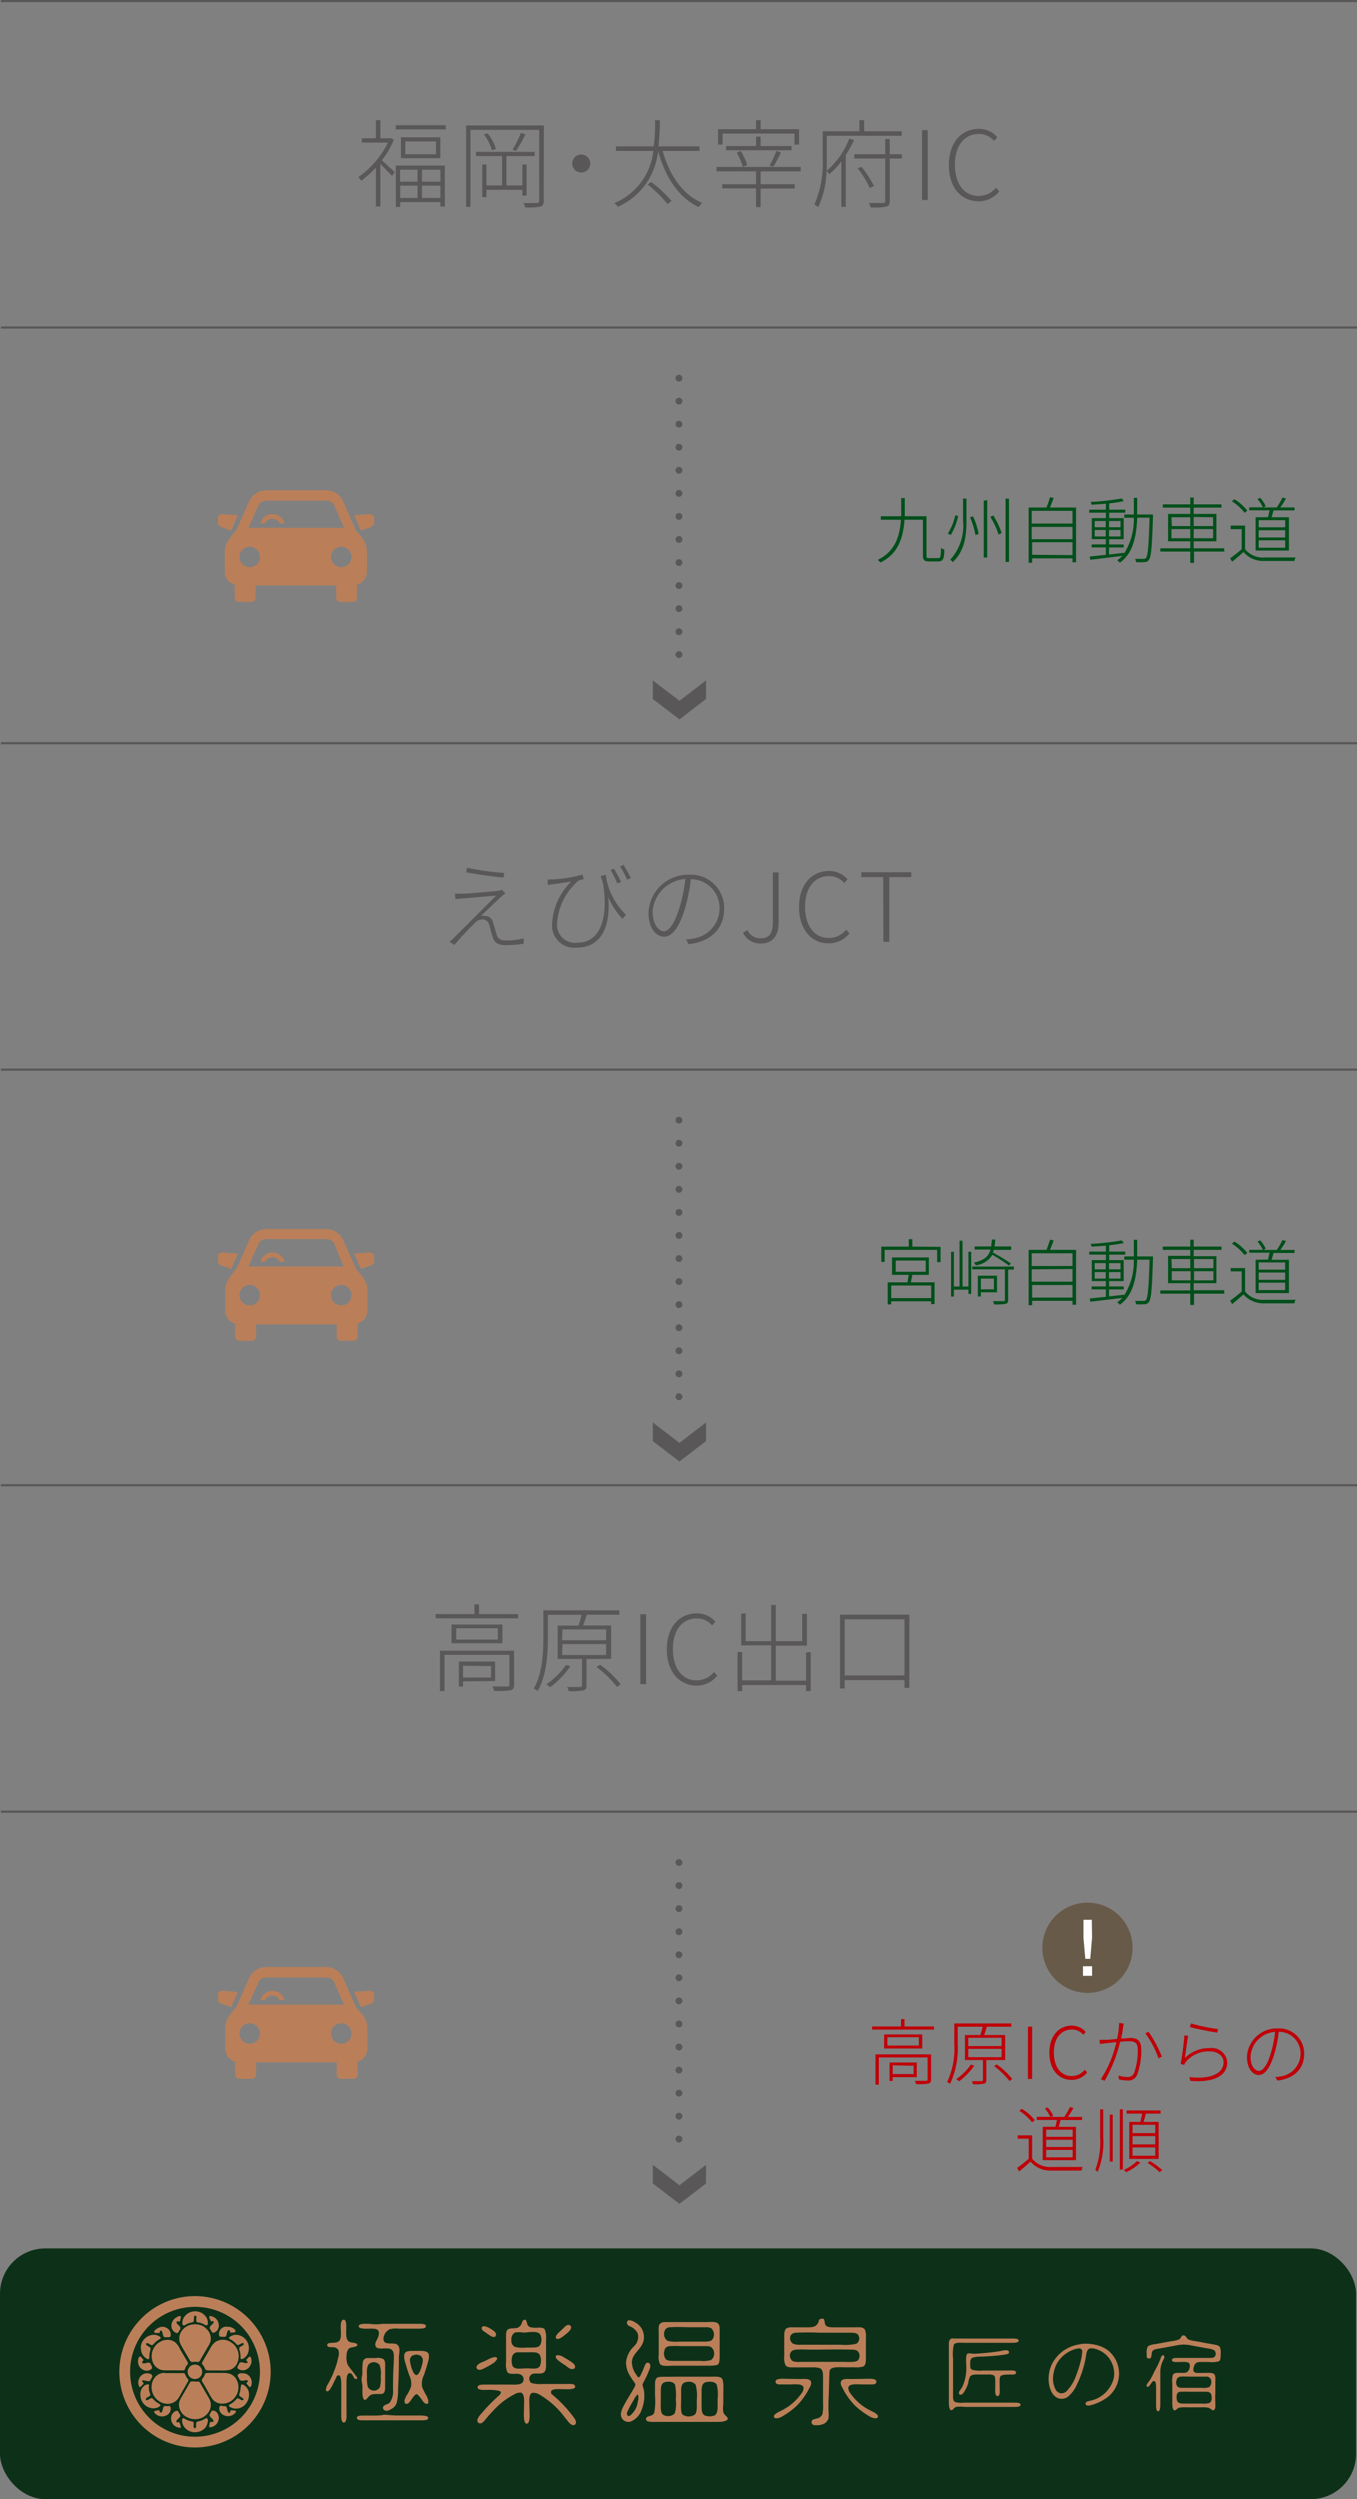 <?xml version="1.0" encoding="UTF-8"?>
<svg xmlns="http://www.w3.org/2000/svg" id="レイヤー_1" data-name="レイヤー 1" viewBox="0 0 163.03 300.2">
  <rect x="0" y="0" width="163.03" height="300.2" fill="#808080" stroke="none"/>
  <defs>
    <style>.cls-1,.cls-4,.cls-5{fill:none;stroke:#595757;}.cls-1{stroke-miterlimit:10;stroke-width:0.26px;}.cls-2{fill:#595757;}.cls-3{fill:#004f1a;}.cls-4,.cls-5{stroke-linecap:round;stroke-linejoin:round;stroke-width:0.82px;}.cls-5{stroke-dasharray:0 2.77;}.cls-6,.cls-8{fill:#ba7f59;}.cls-7{fill:#0d3118;}.cls-8{fill-rule:evenodd;}.cls-9{fill:#685a49;}.cls-10{fill:#fff;}.cls-11{fill:#bf0008;}</style>
  </defs>
  <line class="cls-1" x1="0.11" y1="0.13" x2="163.03" y2="0.13"></line>
  <line class="cls-1" x1="163.03" y1="39.34" x2="0.11" y2="39.34"></line>
  <line class="cls-1" x1="0.11" y1="89.27" x2="163.03" y2="89.27"></line>
  <line class="cls-1" x1="163.03" y1="128.48" x2="0.11" y2="128.48"></line>
  <line class="cls-1" x1="0.11" y1="178.4" x2="163.03" y2="178.4"></line>
  <line class="cls-1" x1="163.03" y1="217.61" x2="0.11" y2="217.61"></line>
  <path class="cls-2" d="M47.31,16.66a10.73,10.73,0,0,1-1.43,2.47c.39.34,1.3,1.19,1.55,1.43L47.1,21c-.26-.31-1-1-1.4-1.45v5.12h-.54V20a12.69,12.69,0,0,1-1.77,1.59,1.69,1.69,0,0,0-.33-.45A11.05,11.05,0,0,0,46.61,17H43.47v-.52h1.69V14.3h.54v2.18h1.18l.12,0Zm6.24-1.75v.5h-6v-.5Zm-6,4.85h5.89v4.92h-.53v-.54H48.08v.59h-.52Zm.52.49v1.44h2.09V20.25Zm2.09,3.4V22.17H48.08v1.48Zm2.74-7.29v2.51H48.17V16.36Zm-.53.49H48.69V18.4h3.69Zm.54,3.4H50.69v1.44h2.23Zm0,3.4V22.17H50.69v1.48Z" transform="translate(0 0.13)"></path>
  <path class="cls-2" d="M65.32,24c0,.4-.12.6-.42.69a7.44,7.44,0,0,1-1.8.09,2.41,2.41,0,0,0-.2-.52c.75,0,1.41,0,1.6,0s.28-.06.28-.27V15.47H56.52v9.25H56V14.94h9.34Zm-2.56-.62v-.71H58.44v.87h-.5V19.63h.5v2.51h1.88V18.61H57.18v-.5h7.06v.5h-3.4v3.53h1.92V19.63h.5v3.71Zm-4.18-7.49a5.33,5.33,0,0,1,1,1.87l-.48.17A5.91,5.91,0,0,0,58.13,16Zm4.55.12A21,21,0,0,1,62,18l-.42-.16a12.66,12.66,0,0,0,1-2Z" transform="translate(0 0.13)"></path>
  <path class="cls-2" d="M70.91,19.52a1.08,1.08,0,1,1-1.08-1.09A1.08,1.08,0,0,1,70.91,19.52Z" transform="translate(0 0.13)"></path>
  <path class="cls-2" d="M79.61,18c.8,2.88,2.39,5.25,4.76,6.25a2.23,2.23,0,0,0-.42.5c-2.45-1.15-4-3.61-4.89-6.71a8.21,8.21,0,0,1-4.83,6.67,2.16,2.16,0,0,0-.42-.44A7.68,7.68,0,0,0,78.49,18H74v-.55h4.54a22.85,22.85,0,0,0,.16-3.14h.58a28.88,28.88,0,0,1-.17,3.14h4.93V18Zm-1.38,3.73A15.67,15.67,0,0,1,80.67,24l-.46.39a15.85,15.85,0,0,0-2.4-2.36Z" transform="translate(0 0.13)"></path>
  <path class="cls-2" d="M91.38,20.45V22h4.1v.52h-4.1v2.23h-.55V22.5H86.77V22h4.06V20.45H86.09v-.53H96.2v.53Zm-4.57-3.21h-.54V15.39h4.56V14.3h.55v1.09H96v1.85h-.55V15.91H86.81Zm8.28.68H87.23v-.51h3.61V16.28h.54v1.13h3.71Zm-5.84,2a9.11,9.11,0,0,0-.73-1.71L89,18a7.21,7.21,0,0,1,.76,1.69Zm3.2-.16A11.18,11.18,0,0,0,93.27,18l.56.18a18.92,18.92,0,0,1-.92,1.71Z" transform="translate(0 0.13)"></path>
  <path class="cls-2" d="M102.61,16.69a13.08,13.08,0,0,1-1,1.8v6.22h-.53V19.25a8.43,8.43,0,0,1-1.44,1.53l-.34-.4a10.93,10.93,0,0,1-1,4.37,2.65,2.65,0,0,0-.46-.31,12.46,12.46,0,0,0,1-5.57V15.64h4.41V14.3h.57v1.34h4.51v.54h-9v2.69c0,.45,0,1,0,1.5a9.4,9.4,0,0,0,2.7-3.85Zm5.74,2.22h-1.46V24c0,.42-.12.61-.43.69a8,8,0,0,1-1.86.1,3.33,3.33,0,0,0-.21-.54c.79,0,1.48,0,1.69,0s.27-.06.27-.25V18.91h-3.72v-.52h3.72V16.56h.54v1.83h1.46Zm-3.86,3.55a11.42,11.42,0,0,0-1.44-2.36l.44-.2A12.42,12.42,0,0,1,105,22.22Z" transform="translate(0 0.13)"></path>
  <path class="cls-2" d="M110.77,15.5h.69v8.39h-.69Z" transform="translate(0 0.13)"></path>
  <path class="cls-2" d="M114,19.69c0-2.68,1.48-4.34,3.61-4.34a2.9,2.9,0,0,1,2.21,1l-.39.45a2.39,2.39,0,0,0-1.82-.84c-1.77,0-2.89,1.43-2.89,3.7s1.1,3.75,2.86,3.75a2.68,2.68,0,0,0,2.08-1l.39.44a3.14,3.14,0,0,1-2.51,1.2C115.42,24,114,22.37,114,19.69Z" transform="translate(0 0.13)"></path>
  <path class="cls-2" d="M60.13,107.65c-.39.37-1.81,1.7-2.32,2.23a3.27,3.27,0,0,1,.44,0,1,1,0,0,1,1,.84c.12.36.29,1,.43,1.44s.42.68,1.1.68a8.56,8.56,0,0,0,2.13-.26l0,.65a14.91,14.91,0,0,1-2.11.17c-.83,0-1.38-.19-1.62-1-.11-.35-.3-1.11-.41-1.45a.82.82,0,0,0-.77-.65,1.26,1.26,0,0,0-.9.38,36.25,36.25,0,0,0-2.5,2.69L54,113a4.05,4.05,0,0,0,.45-.39c.38-.39,4-4,5.16-5.16-1,.07-3.24.28-4,.34a6.31,6.31,0,0,0-.89.09l-.06-.67a9,9,0,0,0,.91,0c.73,0,3.44-.23,4.26-.34a1.66,1.66,0,0,0,.49-.12l.39.44A6.82,6.82,0,0,0,60.13,107.65Zm.45-2.92-.09.55c-1.12-.1-3.06-.36-4.48-.63l.1-.55A31.76,31.76,0,0,0,60.58,104.73Z" transform="translate(0 0.13)"></path>
  <path class="cls-2" d="M75.2,109.74l-.41.5a8.89,8.89,0,0,1-1.72-2.62c.3,3.09-.58,6.07-3.74,6.07a2.66,2.66,0,0,1-3-2.82,7.6,7.6,0,0,1,2.31-5.12c-.67.13-1.74.26-2.2.33l-.64.08,0-.66a6,6,0,0,0,.6,0,15.39,15.39,0,0,0,3.57-.58l.17.55a4.45,4.45,0,0,0-.64.18,7.33,7.33,0,0,0-2.57,5.11,2.16,2.16,0,0,0,2.4,2.35c2.71,0,3.78-2.77,3.14-7-.1-.34-.19-.68-.3-1l.6-.17A8.19,8.19,0,0,0,75.2,109.74Zm-.58-3.94-.45.18a15.11,15.11,0,0,0-.81-1.61l.41-.16C74,104.61,74.4,105.33,74.62,105.8Zm1.17-.47-.45.19a12.28,12.28,0,0,0-.84-1.58l.41-.18C75.15,104.14,75.54,104.84,75.79,105.33Z" transform="translate(0 0.13)"></path>
  <path class="cls-2" d="M82.74,113.28l-.33-.57a6.25,6.25,0,0,0,.93-.11A3.69,3.69,0,0,0,86.45,109,3.46,3.46,0,0,0,83,105.47a21.59,21.59,0,0,1-.68,3.44c-.7,2.38-1.58,3.47-2.53,3.47s-1.88-1-1.88-2.91a4.76,4.76,0,0,1,4.88-4.53A4,4,0,0,1,87,109C87,111.43,85.38,113,82.74,113.28Zm-3-1.54c.57,0,1.29-.8,1.94-3a17.91,17.91,0,0,0,.65-3.29,4.23,4.23,0,0,0-3.93,3.94C78.44,111.05,79.22,111.74,79.78,111.74Z" transform="translate(0 0.13)"></path>
  <path class="cls-2" d="M89.27,111.92l.52-.34a1.7,1.7,0,0,0,1.59,1c1,0,1.47-.57,1.47-1.92v-6h.69v6.06c0,1.38-.58,2.48-2.14,2.48A2.3,2.3,0,0,1,89.27,111.92Z" transform="translate(0 0.13)"></path>
  <path class="cls-2" d="M96,108.83c0-2.69,1.48-4.34,3.61-4.34a2.9,2.9,0,0,1,2.21,1l-.39.45a2.35,2.35,0,0,0-1.82-.84c-1.77,0-2.89,1.43-2.89,3.69s1.1,3.75,2.86,3.75a2.67,2.67,0,0,0,2.08-1l.39.44a3.14,3.14,0,0,1-2.51,1.2C97.48,113.18,96,111.51,96,108.83Z" transform="translate(0 0.13)"></path>
  <path class="cls-2" d="M106.11,105.22h-2.63v-.58h6v.58h-2.64V113h-.71Z" transform="translate(0 0.13)"></path>
  <path class="cls-2" d="M62.24,193.75v.51h-9.9v-.51H57v-1.17h.55v1.17Zm-.47,8.48c0,.37-.09.55-.41.67a11.48,11.48,0,0,1-2,.08,2.25,2.25,0,0,0-.19-.53c.88,0,1.58,0,1.77,0s.26-.07.26-.23v-3.58h-7.8V203h-.54v-4.85h8.9ZM60.36,195v2.25H54.25V195Zm-.55.45h-5v1.36h5Zm-4.18,6.38v.62h-.5v-3h4.35v2.34Zm0-1.88v1.42H59V200Z" transform="translate(0 0.13)"></path>
  <path class="cls-2" d="M70.46,199.14v3.17c0,.35-.08.52-.37.6a8,8,0,0,1-1.77.09,1.77,1.77,0,0,0-.19-.49h1.56c.18,0,.23-.07.23-.21v-3.17H67v-4H69.5c.13-.39.28-.9.37-1.3H65.82v2.74c0,1.86-.13,4.54-1.23,6.41a2.27,2.27,0,0,0-.46-.29c1.05-1.82,1.15-4.31,1.15-6.13V193.3h9.13v.52H70.5c-.14.44-.29.91-.44,1.3h3.36v4Zm-1.93.88a11.18,11.18,0,0,1-2.43,2.51c-.1-.09-.33-.25-.46-.34A9.46,9.46,0,0,0,68,199.86Zm-1-3.13h5.29v-1.3H67.57Zm0,1.77h5.29v-1.31H67.57Zm4.56,1.17a12.17,12.17,0,0,1,2.47,2.34l-.43.33a13.19,13.19,0,0,0-2.47-2.4Z" transform="translate(0 0.13)"></path>
  <path class="cls-2" d="M76.93,193.77h.69v8.39h-.69Z" transform="translate(0 0.13)"></path>
  <path class="cls-2" d="M80.11,198c0-2.68,1.49-4.34,3.62-4.34a2.91,2.91,0,0,1,2.21,1l-.39.45a2.35,2.35,0,0,0-1.82-.84c-1.78,0-2.89,1.42-2.89,3.69s1.09,3.75,2.85,3.75a2.72,2.72,0,0,0,2.09-1l.39.44a3.17,3.17,0,0,1-2.51,1.19C81.59,202.31,80.11,200.64,80.11,198Z" transform="translate(0 0.13)"></path>
  <path class="cls-2" d="M97.4,198.31V203h-.56v-.73H89.16V203h-.55v-4.69h.55v3.4h3.49V197.5h-3.6v-3.82h.54V197h3.06v-4.35h.55V197h3.18v-3.28h.56v3.82H93.2v4.21h3.64v-3.4Z" transform="translate(0 0.13)"></path>
  <path class="cls-2" d="M109.25,193.82v8.79h-.58v-.93h-7.19v1h-.56v-8.86Zm-.58,7.3v-6.75h-7.19v6.75Z" transform="translate(0 0.13)"></path>
  <path class="cls-3" d="M112.72,66.91c.27,0,.31-.21.33-1.22a1.33,1.33,0,0,0,.4.19c0,1.1-.16,1.43-.71,1.43h-1.11c-.56,0-.75-.14-.75-.75V62.3h-2.21c-.17,2.2-.76,4.1-2.9,5.14a1.94,1.94,0,0,0-.32-.32c2.06-1,2.63-2.75,2.79-4.82h-2.42v-.42h2.45c0-.71,0-1.44,0-2.18h.43c0,.75,0,1.47,0,2.18h2.61v4.69c0,.28,0,.34.35.34Z" transform="translate(0 0.13)"></path>
  <path class="cls-3" d="M115.11,61.86a7.12,7.12,0,0,1-.89,2.27l-.35-.17a6.86,6.86,0,0,0,.9-2.2Zm1-2.1V62.4c0,1.76-.17,3.59-1.65,5a1.07,1.07,0,0,0-.3-.3,6.07,6.07,0,0,0,1.54-4.72V59.76Zm.79,2.13a9.3,9.3,0,0,1,.68,2.11l-.39.14a8.94,8.94,0,0,0-.65-2.13Zm1.7-1.94v6.89h-.41V60Zm.74,1.84a10.49,10.49,0,0,1,1,2.1l-.37.19a9.33,9.33,0,0,0-1-2.13Zm1.88-2v7.58h-.41V59.74Z" transform="translate(0 0.13)"></path>
  <path class="cls-3" d="M129.28,60.83v6.58h-.43v-.47H124v.53h-.42V60.83h2.15c.15-.38.32-.88.42-1.23l.44.08c-.14.38-.3.81-.45,1.15Zm-5.33.4v1.53h4.9V61.23Zm0,1.93v1.48h4.9V63.16Zm4.9,3.39V65H124v1.51Z" transform="translate(0 0.13)"></path>
  <path class="cls-3" d="M138.52,61.92c-.12,3.68-.21,4.86-.5,5.21a.6.6,0,0,1-.53.26,7.61,7.61,0,0,1-1,0,1.17,1.17,0,0,0-.12-.39c.45,0,.86,0,1,0a.35.35,0,0,0,.31-.11c.22-.28.33-1.47.43-4.84h-1.48c-.11,2.3-.5,4.27-2.09,5.41a1.14,1.14,0,0,0-.33-.28,3.66,3.66,0,0,0,.63-.54l-3.85.47-.07-.39c.52-.06,1.21-.12,1.94-.21v-.89h-1.71v-.36h1.71v-.63h-1.69V62.11h1.69v-.66h-2v-.36h2v-.72c-.58.06-1.18.09-1.72.12a1.83,1.83,0,0,0-.11-.33,28.67,28.67,0,0,0,3.74-.42l.24.32a15.18,15.18,0,0,1-1.75.27v.76h1.93v.36h-1.93v.66H135v2.53h-1.75v.63H135v.36h-1.76v.85l1.81-.21v.09a7.7,7.7,0,0,0,1.17-4.3h-1.15v-.39h1.15c0-.64,0-1.29,0-2h.4c0,.68,0,1.33,0,2h1.89Zm-7,1.28h1.32v-.75h-1.32Zm1.32,1.11v-.78h-1.32v.78Zm.4-1.86v.75h1.38v-.75Zm1.38,1.08h-1.38v.78h1.38Z" transform="translate(0 0.13)"></path>
  <path class="cls-3" d="M147.1,66.12h-3.65v1.36H143V66.12h-3.6v-.39H143v-.84h-2.67V61.6H143v-.76h-3.3v-.39H143v-.82h.41v.82h3.34v.39h-3.34v.76h2.73v3.29h-2.73v.84h3.65Zm-6.32-3.06H143V62h-2.26ZM143,64.52v-1.1h-2.26v1.1Zm.41-2.55v1.09h2.33V62Zm2.33,1.45h-2.33v1.1h2.33Z" transform="translate(0 0.13)"></path>
  <path class="cls-3" d="M149.58,65.83a2.74,2.74,0,0,0,2.34,1c.88,0,2.8,0,3.74,0a1.1,1.1,0,0,0-.14.42c-.89,0-2.7,0-3.6,0a3.15,3.15,0,0,1-2.53-1.07c-.43.39-.9.78-1.36,1.17l-.24-.42a16.58,16.58,0,0,0,1.39-1.1V63.43h-1.33V63h1.73Zm-.05-4.36A6,6,0,0,0,148,60.08l.3-.25a6,6,0,0,1,1.55,1.37Zm2.81.52c.06-.24.13-.56.18-.82h-2.44v-.36h1.64a4.26,4.26,0,0,0-.65-1l.33-.14a3.65,3.65,0,0,1,.66,1l-.28.15h1.61a7.55,7.55,0,0,0,.68-1.19l.43.12a10.92,10.92,0,0,1-.68,1.07h1.71v.36H153c-.07.29-.16.57-.23.82h2.08v4h-4V62Zm2.06.36h-3.18v.86h3.18Zm0,1.21h-3.18v.87h3.18Zm0,1.21h-3.18v.89h3.18Z" transform="translate(0 0.13)"></path>
  <path class="cls-3" d="M113,149.64v1.83h-.41V150h-6.31v1.44h-.4v-1.83h3.3v-.89h.43v.89ZM109.61,153c-.06.3-.12.63-.18.9h2.85v2.61h-.41v-.33h-4.8v.37h-.42V153.9h2.4c0-.27.09-.62.12-.9h-2v-2.09h4.42V153Zm2.26,1.28h-4.8v1.51h4.8Zm-4.26-1.65h3.61v-1.35h-3.61Z" transform="translate(0 0.13)"></path>
  <path class="cls-3" d="M116.35,150.23h.33v5.06h-.33v-.51H114.6v.83h-.34v-5.38h.34v4.17h.68v-5.5h.36v5.5h.71Zm5.45,2.14h-.68V156c0,.28-.06.41-.29.48a7.13,7.13,0,0,1-1.4.07,1.36,1.36,0,0,0-.15-.39c.61,0,1.11,0,1.27,0s.18-.05.18-.17v-3.65h-3.92V152h5Zm-.58-.48a20.28,20.28,0,0,0-2-1.3,2.63,2.63,0,0,1-2,1.26,1,1,0,0,0-.22-.32c1.24-.28,1.78-.74,2-1.57h-1.91v-.37h2c0-.25.06-.52.08-.83h.4a6.39,6.39,0,0,1-.09.83h2V150h-2.12c0,.1,0,.2-.09.31a25.41,25.41,0,0,1,2.18,1.32Zm-3.38,3.2v.51h-.36v-2.5h2.3v2Zm0-1.64v1.29h1.57v-1.29Z" transform="translate(0 0.13)"></path>
  <path class="cls-3" d="M129.28,150v6.59h-.43v-.47H124v.53h-.42V150h2.15c.15-.38.32-.88.42-1.22l.44.08c-.14.38-.3.81-.45,1.14Zm-5.33.41v1.53h4.9v-1.53Zm0,1.93v1.48h4.9V152.3Zm4.9,3.39v-1.51H124v1.51Z" transform="translate(0 0.13)"></path>
  <path class="cls-3" d="M138.52,151.05c-.12,3.69-.21,4.87-.5,5.22a.6.6,0,0,1-.53.26,7.61,7.61,0,0,1-1,0,1.3,1.3,0,0,0-.12-.4c.45,0,.86,0,1,0a.35.35,0,0,0,.31-.11c.22-.28.33-1.47.43-4.84h-1.48c-.11,2.3-.5,4.27-2.09,5.41a1.14,1.14,0,0,0-.33-.28,4.16,4.16,0,0,0,.63-.54l-3.85.46-.07-.39,1.94-.2v-.89h-1.71v-.36h1.71v-.64h-1.69v-2.52h1.69v-.66h-2v-.36h2v-.72c-.58.06-1.18.09-1.72.12a1.83,1.83,0,0,0-.11-.33,28.67,28.67,0,0,0,3.74-.42l.24.32c-.47.11-1.09.19-1.75.27v.76h1.93v.36h-1.93v.66H135v2.52h-1.75v.64H135v.36h-1.76v.84l1.81-.2v.09a7.7,7.7,0,0,0,1.17-4.3h-1.15v-.39h1.15c0-.64,0-1.29,0-2h.4c0,.68,0,1.33,0,2h1.89Zm-7,1.29h1.32v-.75h-1.32Zm1.32,1.11v-.78h-1.32v.78Zm.4-1.86v.75h1.38v-.75Zm1.38,1.08h-1.38v.78h1.38Z" transform="translate(0 0.13)"></path>
  <path class="cls-3" d="M147.1,155.26h-3.65v1.36H143v-1.36h-3.6v-.39H143V154h-2.67v-3.28H143V150h-3.3v-.4H143v-.82h.41v.82h3.34v.4h-3.34v.76h2.73V154h-2.73v.85h3.65Zm-6.32-3.06H143v-1.1h-2.26Zm2.26,1.46v-1.1h-2.26v1.1Zm.41-2.56v1.1h2.33v-1.1Zm2.33,1.46h-2.33v1.1h2.33Z" transform="translate(0 0.13)"></path>
  <path class="cls-3" d="M149.58,155a2.74,2.74,0,0,0,2.34,1c.88,0,2.8,0,3.74,0a1,1,0,0,0-.14.42c-.89,0-2.7,0-3.6,0a3.18,3.18,0,0,1-2.53-1.07c-.43.39-.9.78-1.36,1.17l-.24-.42c.41-.29.93-.7,1.39-1.1v-2.42h-1.33v-.39h1.73Zm-.05-4.37a6.15,6.15,0,0,0-1.53-1.38l.3-.25a5.86,5.86,0,0,1,1.55,1.37Zm2.81.53c.06-.24.13-.56.18-.82h-2.44V150h1.64a4.08,4.08,0,0,0-.65-1l.33-.14a3.52,3.52,0,0,1,.66,1l-.28.15h1.61a7.55,7.55,0,0,0,.68-1.19l.43.12a12.26,12.26,0,0,1-.68,1.07h1.71v.36H153c-.07.28-.16.57-.23.82h2.08v4h-4v-4Zm2.06.35h-3.18v.87h3.18Zm0,1.21h-3.18v.88h3.18Zm0,1.22h-3.18v.89h3.18Z" transform="translate(0 0.13)"></path>
  <line class="cls-4" x1="81.57" y1="45.42" x2="81.57" y2="45.42"></line>
  <line class="cls-5" x1="81.57" y1="48.18" x2="81.57" y2="77.25"></line>
  <line class="cls-4" x1="81.57" y1="78.63" x2="81.57" y2="78.63"></line>
  <polygon class="cls-2" points="84.82 83.96 81.63 86.41 78.43 83.96 78.43 81.73 81.63 84.18 84.82 81.73 84.82 83.96"></polygon>
  <line class="cls-4" x1="81.57" y1="134.55" x2="81.57" y2="134.55"></line>
  <line class="cls-5" x1="81.57" y1="137.32" x2="81.57" y2="166.39"></line>
  <line class="cls-4" x1="81.57" y1="167.77" x2="81.57" y2="167.77"></line>
  <polygon class="cls-2" points="84.82 173.1 81.63 175.55 78.43 173.1 78.43 170.86 81.63 173.32 84.82 170.86 84.82 173.1"></polygon>
  <line class="cls-4" x1="81.57" y1="223.72" x2="81.57" y2="223.72"></line>
  <line class="cls-5" x1="81.57" y1="226.49" x2="81.57" y2="255.56"></line>
  <line class="cls-4" x1="81.57" y1="256.94" x2="81.57" y2="256.94"></line>
  <polygon class="cls-2" points="84.82 262.27 81.63 264.72 78.43 262.27 78.43 260.03 81.63 262.49 84.82 260.03 84.82 262.27"></polygon>
  <path class="cls-6" d="M32.73,61.62a1.5,1.5,0,0,0-1.45,1.12h.55a1,1,0,0,1,1.79,0h.56A1.51,1.51,0,0,0,32.73,61.62Z" transform="translate(0 0.13)"></path>
  <path class="cls-6" d="M28.58,61.75l-1.88-.12a.49.49,0,0,0-.52.49v.56a.5.5,0,0,0,.33.47l1.26.45Z" transform="translate(0 0.13)"></path>
  <path class="cls-6" d="M44.42,61.63l-1.88.12.82,1.85,1.26-.45a.5.5,0,0,0,.33-.47v-.56A.49.49,0,0,0,44.42,61.63Z" transform="translate(0 0.13)"></path>
  <path class="cls-6" d="M42.79,63.62,41.3,60.26a2.26,2.26,0,0,0-2.13-1.5H32a2.28,2.28,0,0,0-2.14,1.5l-1.43,3.23-.79,1A2.67,2.67,0,0,0,27,66.12v2.4a1.67,1.67,0,0,0,1.2,1.6v1.56a.49.49,0,0,0,.49.49h1.52a.49.49,0,0,0,.49-.49V70.19h9.69v1.49a.49.49,0,0,0,.49.49h1.52a.49.49,0,0,0,.49-.49V70.12a1.66,1.66,0,0,0,1.19-1.6V66.14a2.62,2.62,0,0,0-.61-1.69ZM31,60.71v0a1,1,0,0,1,1-.7h7.21a1,1,0,0,1,1,.7v0l1.13,2.56H29.84ZM30,68a1.23,1.23,0,1,1,1.23-1.23A1.23,1.23,0,0,1,30,68Zm11,0a1.23,1.23,0,1,1,1.23-1.23A1.23,1.23,0,0,1,41.08,68Z" transform="translate(0 0.13)"></path>
  <path class="cls-6" d="M32.73,150.32a1.49,1.49,0,0,0-1.45,1.11h.55a1,1,0,0,1,1.79,0h.56A1.5,1.5,0,0,0,32.73,150.32Z" transform="translate(0 0.13)"></path>
  <path class="cls-6" d="M28.58,150.45l-1.88-.13a.49.49,0,0,0-.52.5v.56a.48.48,0,0,0,.33.46l1.26.45Z" transform="translate(0 0.13)"></path>
  <path class="cls-6" d="M44.42,150.32l-1.88.13.82,1.84,1.26-.45a.48.48,0,0,0,.33-.46v-.56A.5.5,0,0,0,44.42,150.32Z" transform="translate(0 0.13)"></path>
  <path class="cls-6" d="M42.79,152.31,41.3,149a2.26,2.26,0,0,0-2.13-1.5H32a2.28,2.28,0,0,0-2.14,1.5l-1.43,3.23-.79,1a2.62,2.62,0,0,0-.58,1.64v2.41a1.69,1.69,0,0,0,1.2,1.6v1.55a.49.49,0,0,0,.49.49h1.52a.49.49,0,0,0,.49-.49v-1.48h9.69v1.48a.49.49,0,0,0,.49.49h1.52a.49.49,0,0,0,.49-.49v-1.55a1.68,1.68,0,0,0,1.19-1.6v-2.39a2.59,2.59,0,0,0-.61-1.68ZM31,149.41v0a1,1,0,0,1,1-.7h7.21a1,1,0,0,1,1,.7v0L41.29,152H29.84ZM30,156.67a1.23,1.23,0,1,1,1.23-1.23A1.23,1.23,0,0,1,30,156.67Zm11,0a1.23,1.23,0,1,1,1.23-1.23A1.23,1.23,0,0,1,41.08,156.67Z" transform="translate(0 0.13)"></path>
  <path class="cls-6" d="M32.73,239a1.5,1.5,0,0,0-1.45,1.12h.55a1,1,0,0,1,1.79,0h.56A1.51,1.51,0,0,0,32.73,239Z" transform="translate(0 0.13)"></path>
  <path class="cls-6" d="M28.58,239.14,26.7,239a.49.49,0,0,0-.52.49v.56a.5.5,0,0,0,.33.47l1.26.44Z" transform="translate(0 0.13)"></path>
  <path class="cls-6" d="M44.42,239l-1.88.12.82,1.84,1.26-.44a.5.5,0,0,0,.33-.47v-.56A.49.49,0,0,0,44.42,239Z" transform="translate(0 0.13)"></path>
  <path class="cls-6" d="M42.79,241l-1.49-3.36a2.26,2.26,0,0,0-2.13-1.5H32a2.28,2.28,0,0,0-2.14,1.5l-1.43,3.23-.79,1a2.67,2.67,0,0,0-.58,1.65v2.4a1.67,1.67,0,0,0,1.2,1.6v1.56a.49.49,0,0,0,.49.49h1.52a.49.49,0,0,0,.49-.49v-1.49h9.69v1.49a.49.49,0,0,0,.49.49h1.52a.49.49,0,0,0,.49-.49v-1.56a1.66,1.66,0,0,0,1.19-1.6v-2.38a2.6,2.6,0,0,0-.61-1.69ZM31,238.1v0a1,1,0,0,1,1-.7h7.21a1,1,0,0,1,1,.7v0l1.13,2.56H29.84ZM30,245.36a1.23,1.23,0,1,1,1.23-1.22A1.22,1.22,0,0,1,30,245.36Zm11,0a1.23,1.23,0,1,1,1.23-1.22A1.22,1.22,0,0,1,41.08,245.36Z" transform="translate(0 0.13)"></path>
  <rect class="cls-7" y="270.07" width="162.92" height="30.12" rx="5.44"></rect>
  <path class="cls-8" d="M114.54,280.77c.25,0,.7,0,1,0h6.08c.29,0,.76,0,.76.25s-.43.25-.73.26c-1,0-2,0-2.92,0h-2.92c-.49,0-1-.08-1.22.23a5.3,5.3,0,0,0-.09,1.63v3.43c0,.26,0,.55,0,.84,0,.47-.05.83.28,1a3.14,3.14,0,0,0,1,.06h6.06c.34,0,.77,0,.77.25s-.47.26-.74.26h-6a3.83,3.83,0,0,0-1,0,.74.74,0,0,0-.3.21c-.07.07-.13.2-.31.18s-.26-.5-.26-.84c0-2.19,0-4.35,0-6.57,0-.6-.1-1.22.52-1.21Z" transform="translate(0 0.13)"></path>
  <path class="cls-8" d="M130.24,281.39a5.45,5.45,0,0,1,1.75.23,3.57,3.57,0,0,1,1.28.7,3.6,3.6,0,0,1-.13,5.43,5.83,5.83,0,0,1-2,1c-.2.06-.68.16-.71-.12s.23-.3.45-.37a3.7,3.7,0,0,0,2.94-2.78,3.13,3.13,0,0,0-.7-2.51,3.09,3.09,0,0,0-1.5-.95,1.51,1.51,0,0,0-.7-.06c-.42.13-.41.78-.51,1.27a12.38,12.38,0,0,1-1,3,3.91,3.91,0,0,1-1.13,1.54,1.3,1.3,0,0,1-1.05.2c-.93-.26-1.35-1.56-1.23-2.76a3.89,3.89,0,0,1,.73-1.95,4.39,4.39,0,0,1,2.9-1.78C129.84,281.43,130,281.4,130.24,281.39Zm-1.51.81a3.77,3.77,0,0,0-1.65,1.39,3.84,3.84,0,0,0-.53,1.51,2.85,2.85,0,0,0,.24,1.73.86.86,0,0,0,.64.51.91.91,0,0,0,.8-.35,5.06,5.06,0,0,0,1.07-1.83,13,13,0,0,0,.66-2.24c0-.24.13-.65,0-.83a.44.44,0,0,0-.42-.13A2.9,2.9,0,0,0,128.73,282.2Z" transform="translate(0 0.13)"></path>
  <path class="cls-8" d="M120.78,282.17c.16,0,.44,0,.44.23s-.22.24-.37.27c-.49.1-1.23.16-1.69.2l-1.18.07a3.61,3.61,0,0,0-1.14.13c-.26.13-.28.37-.28.77s0,.56.23.68a3.77,3.77,0,0,0,1.33.09c.49,0,1,0,1.4,0s.92,0,1.38,0,1.16-.09,1.17.23-.45.25-.75.25-.93,0-1.1.18-.12.79-.12,1.27.09,1.13-.26,1.14-.27-.73-.27-1.1v-.69c0-.33,0-.63-.27-.74a1.62,1.62,0,0,0-.61-.06H118c-.65,0-1.26-.08-1.47.27a2.37,2.37,0,0,0-.19.67,3.64,3.64,0,0,1-.52,1.16,1,1,0,0,1-.18.23.44.44,0,0,1-.31.09c-.18-.06-.15-.33,0-.52s.22-.32.3-.46a5.4,5.4,0,0,0,.45-2.59c0-.44-.09-1.19.16-1.36a1.09,1.09,0,0,1,.55,0,3.75,3.75,0,0,0,.59,0c1-.07,1.94-.16,2.84-.31A3.85,3.85,0,0,1,120.78,282.17Z" transform="translate(0 0.13)"></path>
  <path class="cls-8" d="M142.15,280.38c.16,0,.27.08.36.21a.81.81,0,0,0,.26.29,3.44,3.44,0,0,0,.93.21c.65.12,1.28.25,1.94.36.38.07.76.11.91.33a1.74,1.74,0,0,1,.1.84c0,.39,0,.72-.2.88a3.37,3.37,0,0,1-1.28.08h-.69c-.44,0-.71,0-.9.25a.93.93,0,0,0-.16.36c-.12.36-.08.68.38.71.22,0,.48,0,.72,0,.45,0,1.15-.07,1.35.14s.14.68.14,1.06,0,.77,0,1.17a11.8,11.8,0,0,0,0,1.19c0,.32.07.88-.25.92-.11,0-.21-.08-.29-.14a1.58,1.58,0,0,0-.27-.16,3.4,3.4,0,0,0-.87-.05h-1.82a3.08,3.08,0,0,0-.9.06c-.19.08-.34.33-.53.3s-.25-.52-.24-.93c0-.71,0-1.52,0-2.25a3.11,3.11,0,0,1,.07-1.09.62.62,0,0,1,.14-.14c.33-.2,1.15,0,1.52-.15a.92.92,0,0,0,.33-1.05c-.15-.25-.67-.2-1.1-.2s-1,.08-1-.23.59-.25,1.11-.25l1.32,0c.59,0,1.33,0,2,0,.38,0,.66,0,.78-.27a.58.58,0,0,0-.14-.66,2.59,2.59,0,0,0-.87-.23l-1.81-.33a4.9,4.9,0,0,0-.95-.12,5.72,5.72,0,0,0-1,.12l-1.81.33c-.42.08-.86.1-1,.38s0,.85-.37.85-.28-.25-.3-.56,0-.78.21-.95a2.52,2.52,0,0,1,.89-.23l1.9-.35a3,3,0,0,0,.9-.21C141.87,280.75,141.91,280.43,142.15,280.38Zm-.72,5.18a1,1,0,0,0-.06.83c.15.35.59.3,1.1.3h1.92a2.12,2.12,0,0,0,.89-.09.87.87,0,0,0,.16-1,.61.61,0,0,0-.57-.26c-.76,0-1.45,0-2.17,0a8.4,8.4,0,0,0-.87,0A.58.58,0,0,0,141.43,285.56Zm0,1.82a1.32,1.32,0,0,0,0,.9c.15.33.58.3,1.1.3h1.92a2.14,2.14,0,0,0,.89-.09.71.71,0,0,0,.23-.63c0-.49-.18-.69-.62-.7-.76,0-1.47,0-2.17,0a8.74,8.74,0,0,0-.89,0A.54.54,0,0,0,141.41,287.38Z" transform="translate(0 0.13)"></path>
  <path class="cls-8" d="M139.81,282.78a.42.42,0,0,1,0,.47,3.21,3.21,0,0,0-.41,1.37c0,1.26,0,2.51,0,3.88,0,.36,0,1-.25,1s-.26-.46-.26-.77c0-.74,0-1.32,0-2.05,0-.29,0-.75-.21-.8s-.31.19-.43.35-.27.4-.44.32.06-.41.11-.48l.29-.41a7.6,7.6,0,0,0,.48-.94c.17-.33.34-.59.49-.94.06-.13.14-.32.21-.5S139.53,282.71,139.81,282.78Z" transform="translate(0 0.13)"></path>
  <path class="cls-8" d="M99.67,284.68c.08-.58,1.12-.46,1.88-.46l1.13,0a2.87,2.87,0,0,0,1.06-.1c.31-.2.29-.68.29-1.15v-2.25a2.4,2.4,0,0,0-.11-1c-.21-.37-.73-.31-1.28-.3-.83,0-1.55,0-2.32,0-.56,0-1,0-1.16-.31s0-.79-.43-.73-.33.29-.44.5c-.24.44-.55.54-1.23.54H95.32a1.73,1.73,0,0,0-.79.1c-.29.16-.31.57-.31,1v2.36a2.2,2.2,0,0,0,.14,1.07c.2.3.57.28,1.09.28.72,0,1.39,0,2.1,0a2.49,2.49,0,0,1,1,.12c.4.23.33.88.33,1.5,0,1,0,1.77,0,2.72a4.83,4.83,0,0,1-.08,1.3,1,1,0,0,1-.4.42c-.28.14-.9.11-.9.5s.34.4.67.39A2.16,2.16,0,0,0,99,291a1.14,1.14,0,0,0,.53-.63,4.53,4.53,0,0,0,0-1v-1C99.59,287.75,99.61,285.07,99.67,284.68ZM95,280.38a.73.73,0,0,1,.63-.31,26.51,26.51,0,0,1,2.82,0c.31,0,.61,0,.91,0h2.82c.51,0,.9.05,1,.43a.74.74,0,0,1-.31.9,6.09,6.09,0,0,1-1.86.11H96.17a2.17,2.17,0,0,1-.87-.11A.78.78,0,0,1,95,280.38Zm1.18,3.19a2.49,2.49,0,0,1-.92-.08.8.8,0,0,1-.29-1c.11-.25.32-.36.72-.39.57-.05,1.3,0,1.91,0,1.57,0,3.13-.05,4.73,0,.43,0,.58.07.73.2a.84.84,0,0,1,0,1.1c-.3.25-1.22.17-1.84.17Z" transform="translate(0 0.13)"></path>
  <path class="cls-8" d="M42.86,285.62c-.29.05-.34-.17-.43-.33s-.21-.37-.41-.37c-.39,0-.39.75-.39,1.26v3.32c0,.47.08,1.32-.31,1.35S41,290,41,289.6c0-1.22,0-1.94,0-3.13,0-.44,0-1.26-.29-1.28s-.31.27-.41.45c-.21.38-.33.74-.58,1.12-.11.17-.28.41-.48.33s0-.45,0-.58a11.91,11.91,0,0,0,1.24-2.82c.05-.2.1-.43.16-.67a1.4,1.4,0,0,0,0-.9.75.75,0,0,0-.64-.31c-.35,0-.68,0-.69-.25s.34-.27.53-.28c.6,0,1-.09,1.08-.6.14-.66-.17-1.81.24-2.15.39-.16.44.35.44.8,0,.85-.12,1.63.44,1.86.21.1.87.06.89.33s-.65.27-.89.38-.41.47-.41,1a2.23,2.23,0,0,0,.17,1.07,7.47,7.47,0,0,0,.59.77l.29.4C42.8,285.3,43,285.44,42.86,285.62Z" transform="translate(0 0.13)"></path>
  <path class="cls-8" d="M79.93,278.79c1.54,0,3.27,0,4.88,0,.49,0,1.25-.1,1.47.19a.88.88,0,0,1,.18.49c0,.21,0,.42,0,.65v2.59c0,.51,0,1-.21,1.17s-1,.15-1.62.15H81c-.59,0-1.43.13-1.71-.2a2.13,2.13,0,0,1-.15-1.13v-2.51c0-.48-.06-.94.13-1.18A.82.82,0,0,1,79.93,278.79Zm-.05,1a1,1,0,0,0,.29,1.24,3.82,3.82,0,0,0,1.33.11h2.89c.53,0,1,0,1.19-.26a1,1,0,0,0-.14-1.35,1.14,1.14,0,0,0-.49-.12c-.67,0-1.25,0-1.88,0-.8,0-1.78-.06-2.52,0A.73.73,0,0,0,79.88,279.75Zm0,2.27a1.2,1.2,0,0,0,.1,1.18c.25.25.78.21,1.34.21h2.83a3.31,3.31,0,0,0,1.29-.11,1,1,0,0,0,0-1.54,1.1,1.1,0,0,0-.51-.12c-1.08,0-2.1,0-3.16,0a10.76,10.76,0,0,0-1.28,0A.73.73,0,0,0,79.88,282Z" transform="translate(0 0.13)"></path>
  <path class="cls-8" d="M45.93,279c.34,0,.88,0,1.37,0h2.77c.42,0,1.09-.05,1.1.27s-.49.29-.88.31c-.88,0-1.53,0-2.38,0a3.45,3.45,0,0,0-1.11.07,1.42,1.42,0,0,0-.7.9.82.82,0,0,0,0,.47c.17.57,1.27.17,1.64.49s.24.89.18,1.43c0,.27,0,.54,0,.82,0,1.05-.05,2.17-.1,3.23a5.89,5.89,0,0,1-.16,1.5,1.32,1.32,0,0,1-.77.8.73.73,0,0,1-.56.14.36.36,0,0,1-.32-.35c0-.36.55-.37.82-.62a2.37,2.37,0,0,0,.39-1.54c0-1.07,0-2,.08-3.09,0-.73.16-1.54-.35-1.79s-1.64.17-1.83-.36c-.11-.33.08-.58.2-.85a1.41,1.41,0,0,0,.19-.89c-.13-.4-.64-.36-1.18-.36-.32,0-1.22.07-1.23-.29s.85-.29,1.3-.29C45,279.08,45.44,279.07,45.93,279Z" transform="translate(0 0.13)"></path>
  <path class="cls-8" d="M44.12,283.11c.28,0,.68,0,1.08,0a1.29,1.29,0,0,1,.88.14c.19.16.21.54.19.94,0,.71,0,1.43,0,2.2,0,.5,0,.89-.3,1s-1-.05-1.42.15c-.22.11-.31.29-.5.48-.34.35-.49-.13-.51-.65,0-.33,0-.75,0-1a4.46,4.46,0,0,1-.1-.72,4.85,4.85,0,0,1,.08-.53,3.52,3.52,0,0,0,0-.58C43.58,283.81,43.46,283.2,44.12,283.11Zm.21.72c-.27.27-.27.82-.24,1.5a4.47,4.47,0,0,0,.1,1.26.84.84,0,0,0,1.44.05,3.77,3.77,0,0,0,.11-1.35,2.91,2.91,0,0,0-.13-1.34.86.86,0,0,0-.81-.33A.82.82,0,0,0,44.33,283.83Z" transform="translate(0 0.13)"></path>
  <path class="cls-8" d="M81.3,285.35c.41,0,.93,0,1.36,0s.87,0,1.33,0,.85,0,1.36,0,1.16-.07,1.39.23.16,1.36.16,2v1.05a3.4,3.4,0,0,0,0,1,1.14,1.14,0,0,0,.27.39c.1.11.28.21.26.41s-.57.35-1,.35-.92,0-1.3,0-.88,0-1.31,0-.9,0-1.28,0c-.8,0-1.7,0-2.61,0-.34,0-.81,0-1.32,0s-1,0-1-.35.53-.33.73-.46a.74.74,0,0,0,.26-.27,8.12,8.12,0,0,0,.09-2.12v-1.11c0-.39,0-.71.17-.92s.64-.19,1.09-.19Zm3.38.7c-.34.18-.39.57-.39,1.07v1.79c0,.59.06.94.39,1.1a1.71,1.71,0,0,0,1.16,0c.48-.24.37-1.15.37-1.95a4.85,4.85,0,0,0-.1-1.74c-.17-.32-.55-.38-1-.36A1.36,1.36,0,0,0,84.68,286.05Zm-5.29,1.06c0,.29,0,.63,0,1,0,.61-.09,1.49.23,1.78a1.14,1.14,0,0,0,1.44-.12,4.08,4.08,0,0,0,.13-1.68,6.51,6.51,0,0,0-.08-1.75c-.2-.41-.73-.42-1.08-.37C79.45,286.07,79.39,286.48,79.39,287.11Zm2.44,0v1c0,.6-.09,1.48.18,1.8a1.35,1.35,0,0,0,1.46,0c.32-.29.24-1.18.24-1.75a5.12,5.12,0,0,0-.14-1.86,1.08,1.08,0,0,0-1.09-.31C81.92,286.06,81.83,286.46,81.83,287.07Z" transform="translate(0 0.13)"></path>
  <path class="cls-8" d="M96.56,285.62c.31,0,.74,0,.86.31s-.1.63-.23.87a8,8,0,0,1-1.43,2,8.34,8.34,0,0,1-1.26,1,7.6,7.6,0,0,1-.72.43c-.17.07-.74.26-.8-.07s.69-.63,1-.79a6.36,6.36,0,0,0,2.34-2.06,1,1,0,0,0,.22-.65c-.08-.52-1.12-.38-1.67-.38h-1c-.35,0-.69,0-.7-.33,0-.46,1-.34,1.54-.34C95.38,285.62,96,285.64,96.56,285.62Z" transform="translate(0 0.13)"></path>
  <path class="cls-8" d="M101.9,285.62c-.31,0-.74,0-.86.31s.1.63.23.87a8,8,0,0,0,1.43,2,8.34,8.34,0,0,0,1.26,1,7.6,7.6,0,0,0,.72.43c.17.07.74.26.8-.07s-.69-.63-1-.79a6.44,6.44,0,0,1-2.34-2.06,1,1,0,0,1-.22-.65c.08-.52,1.12-.38,1.67-.38h1c.35,0,.7,0,.7-.33,0-.46-1-.34-1.54-.34C103.09,285.62,102.44,285.64,101.9,285.62Z" transform="translate(0 0.13)"></path>
  <path class="cls-8" d="M46.12,289.92c.39,0,.89.08,1.37.09,1,0,1.78,0,2.83,0,.44,0,1.12,0,1.13.29s-.5.29-.86.29H43.73c-.4,0-.85,0-.86-.28s.36-.27.64-.29c.63,0,1.18,0,1.79,0C45.59,290,45.86,290,46.12,289.92Z" transform="translate(0 0.13)"></path>
  <path class="cls-8" d="M49.1,284.44c.16-.07.06.07.13.14l.22.24c.13.15.26.37.58.34s.58-.82.68-1.25a2,2,0,0,0,.09-.54.68.68,0,0,0-.33-.57,1.91,1.91,0,0,0-.87-.1c-.16,0-.75,0-.77-.21s.45-.22.74-.22.67,0,.94,0c.44,0,.82,0,1,.36a1.91,1.91,0,0,1-.09.94c-.15.58-.32,1.1-.51,1.64a2.18,2.18,0,0,0-.19,1.39,8.26,8.26,0,0,0,.56,1.11c.09.18.22.64,0,.7s-.51-.44-.55-.52c-.15-.27-.27-.49-.55-.49s-.56.42-.71.63-.44.73-.77.55c-.15-.09-.06-.38,0-.5.31-.53.8-.91.94-1.55a1.8,1.8,0,0,0-.33-1.22c-.07-.13,0-.26-.06-.39S49,284.63,49.1,284.44Z" transform="translate(0 0.13)"></path>
  <path class="cls-8" d="M50.92,284.44c-.15-.07,0,.07-.1.14l-.22.24c-.13.15-.26.37-.58.34s-.59-.82-.68-1.25a2,2,0,0,1-.09-.54.67.67,0,0,1,.32-.57,2,2,0,0,1,.88-.1c.16,0,.75,0,.76-.21s-.44-.22-.73-.22-.67,0-.94,0c-.44,0-.82,0-.95.36a1.79,1.79,0,0,0,.08.94c.15.58.32,1.1.51,1.64a2.18,2.18,0,0,1,.19,1.39,9.64,9.64,0,0,1-.56,1.11c-.1.18-.22.64,0,.7s.51-.44.55-.52c.15-.27.27-.49.54-.49s.56.42.72.63.44.73.77.55c.15-.09,0-.38,0-.5-.31-.53-.8-.91-.94-1.55a1.8,1.8,0,0,1,.33-1.22c.07-.13,0-.26,0-.39A.46.46,0,0,0,50.92,284.44Z" transform="translate(0 0.13)"></path>
  <path class="cls-8" d="M48.84,287.61a5.69,5.69,0,0,0-.28.66c0,.11.37-.33.37-.33S49.12,287.23,48.84,287.61Z" transform="translate(0 0.13)"></path>
  <path class="cls-8" d="M51.2,287.61s.27.56.29.66-.37-.33-.37-.33S50.92,287.23,51.2,287.61Z" transform="translate(0 0.13)"></path>
  <path class="cls-8" d="M75.54,278.57a1.25,1.25,0,0,1,.7.22,2,2,0,0,1,1.12,1.95c-.08,1-.89,1.49-1.26,2.18a1.7,1.7,0,0,0-.19.67,2.66,2.66,0,0,0,.51,1.49c.09.13.19.34.31.34s.24-.25.31-.41c.19-.38.26-.61.43-1,.07-.16.14-.34.36-.34s.37.27.27.6a11,11,0,0,1-.77,1.71,1.11,1.11,0,0,0-.14.35,2.94,2.94,0,0,0,.16.58,4.47,4.47,0,0,1-.24,2.34,2.33,2.33,0,0,1-1.23,1.44.9.9,0,0,1-1.27-1,3,3,0,0,1,.36-.92c.4-.74.75-1.28,1.17-2a1.36,1.36,0,0,0,.19-.44c0-.21-.23-.43-.35-.62s-.27-.42-.36-.58a3,3,0,0,1-.41-1.47,3.06,3.06,0,0,1,1-2,1.54,1.54,0,0,0,.41-1.49,1.76,1.76,0,0,0-1-.89.45.45,0,0,1-.29-.34A.3.3,0,0,1,75.54,278.57Zm.63,9.51c-.24.42-.48.8-.68,1.23-.11.22-.27.49-.09.7s.48-.14.63-.31a2.54,2.54,0,0,0,.6-1.38,1.3,1.3,0,0,0,0-.85h0A1.83,1.83,0,0,0,76.17,288.08Z" transform="translate(0 0.13)"></path>
  <path class="cls-8" d="M63,278.51c.32-.06.27.5.44.72s.63.25,1,.24.84-.05,1,.2a2.43,2.43,0,0,1,.16,1.18v2.6c0,.65.06,1.21-.31,1.42s-1,0-1.38.17a.65.65,0,0,0-.09,1.06,3.61,3.61,0,0,0,1.32.13c.46,0,.92,0,1.4,0h1.45a5.34,5.34,0,0,1,.7,0c.15,0,.41.09.41.31,0,.4-1,.31-1.44.31s-1.39-.08-1.45.27.18.39.34.55.34.29.46.41A15.41,15.41,0,0,1,68.75,290a4.16,4.16,0,0,1,.36.51c.14.28.11.59-.14.65s-.49-.15-.7-.41l-.49-.61a10,10,0,0,0-2.94-2.62,1.35,1.35,0,0,0-.87-.23c-.51.13-.36,1.15-.36,1.84,0,.51.14,1.85-.32,1.86s-.34-1.34-.34-1.82c0-.68.15-1.82-.4-1.91a1.45,1.45,0,0,0-.83.25,8.84,8.84,0,0,0-1.9,1.35,18.29,18.29,0,0,0-1.55,1.69c-.21.24-.39.46-.68.39a.31.31,0,0,1-.18-.12c-.24-.35.29-.89.45-1.07a20.51,20.51,0,0,1,2-2.06c.13-.11.34-.29.31-.49s-.88-.27-1.4-.27-1.36.09-1.39-.29.67-.34,1.08-.34h1.42c.42,0,.91,0,1.38,0,.72,0,1.61.09,1.64-.59a.61.61,0,0,0-.36-.62c-.5-.24-1.26.11-1.59-.29a2.37,2.37,0,0,1-.15-1.23v-2.73c0-.48-.05-1,.24-1.18s.89-.08,1.18-.2a.93.93,0,0,0,.41-.4C62.73,278.83,62.77,278.55,63,278.51Zm-.15,1.54a2.88,2.88,0,0,0-1,0,.92.92,0,0,0-.41.88.84.84,0,0,0,.39.83,3.59,3.59,0,0,0,1.37.09H64c.49,0,.76-.08.92-.34a1.44,1.44,0,0,0,0-1.2c-.18-.3-.57-.34-1-.33S63.21,280.06,62.85,280.05Zm-1.27,2.75a1.82,1.82,0,0,0,0,1.26c.26.45.87.3,1.64.29s1.38.17,1.65-.29a1.77,1.77,0,0,0,0-1.3c-.25-.41-.76-.34-1.43-.34-.44,0-.93,0-1.28,0A.7.7,0,0,0,61.58,282.8Z" transform="translate(0 0.13)"></path>
  <path class="cls-8" d="M66.77,280.68c0-.35.31-.58.59-.85.14-.12.26-.25.38-.36s.29-.3.48-.33a.32.32,0,0,1,.4.25c0,.23-.18.44-.3.56a5,5,0,0,1-.46.39,3.75,3.75,0,0,1-.5.36C67.21,280.79,66.91,280.92,66.77,280.68Z" transform="translate(0 0.13)"></path>
  <path class="cls-8" d="M58.06,279.3a.53.53,0,0,1,.22,0,2.7,2.7,0,0,1,.81.39c.24.15.57.39.49.68s-.31.23-.53.14a5,5,0,0,1-.66-.44c-.21-.14-.55-.3-.52-.58A.22.22,0,0,1,58.06,279.3Z" transform="translate(0 0.13)"></path>
  <path class="cls-8" d="M67,282.76a1.45,1.45,0,0,1,.79.3,7.18,7.18,0,0,1,1,.63c.15.12.34.29.29.53s-.34.26-.59.17a2.21,2.21,0,0,1-.47-.33,10.73,10.73,0,0,1-.94-.65C66.89,283.26,66.51,282.83,67,282.76Z" transform="translate(0 0.13)"></path>
  <path class="cls-8" d="M59.39,283c.16,0,.29,0,.33.13s-.24.45-.38.54a8.55,8.55,0,0,1-1.18.67,1,1,0,0,1-.71.17.38.38,0,0,1-.21-.27c0-.38.6-.6.89-.72s.38-.19.55-.26A2.31,2.31,0,0,1,59.39,283Z" transform="translate(0 0.13)"></path>
  <path class="cls-6" d="M23.32,277.5a1.61,1.61,0,0,1,1.26.46,1.26,1.26,0,0,1,.39.9c0,.15,0,.29-.12.31s-.11,0-.16,0a2.4,2.4,0,0,0-.76-.33c-.14,0-.28,0-.33-.15a.92.92,0,0,1,0-.39c0-.14,0-.27-.14-.28s-.15.16-.16.28,0,.35-.05.43-.19.09-.31.12a2.1,2.1,0,0,0-.61.24l-.13.08a.24.24,0,0,1-.18,0c-.09,0-.11-.16-.11-.29a1.26,1.26,0,0,1,.35-.86,1.59,1.59,0,0,1,.9-.5Z" transform="translate(0 0.13)"></path>
  <path class="cls-6" d="M21.56,278.06c.06,0,.14,0,.16.07s0,.11,0,.16a1.31,1.31,0,0,0-.05.15c0,.1,0,.25-.13.28s-.15-.07-.26,0a.11.11,0,0,0-.07.09.23.23,0,0,0,.09.2c.1.11.19.19.28.3a.35.35,0,0,1,.1.19.29.29,0,0,1-.06.19l-.1.15c-.05.09-.1.25-.22.27A.48.48,0,0,1,21,280a.87.87,0,0,1-.4-.78,1.1,1.1,0,0,1,.3-.76,1,1,0,0,1,.29-.23A1,1,0,0,1,21.56,278.06Z" transform="translate(0 0.13)"></path>
  <path class="cls-6" d="M25.23,278.07a.79.79,0,0,1,.38.09,1.1,1.1,0,0,1,.64.76,1,1,0,0,1-.09.77.82.82,0,0,1-.22.24.46.46,0,0,1-.37.13c-.1,0-.15-.15-.21-.25l-.09-.14a.27.27,0,0,1-.07-.22.35.35,0,0,1,.1-.19c.1-.12.16-.16.28-.29a.27.27,0,0,0,.09-.2.1.1,0,0,0-.08-.09c-.08,0-.18.05-.24,0s-.11-.18-.14-.27l-.05-.14C25.12,278.2,25.11,278.09,25.23,278.07Z" transform="translate(0 0.13)"></path>
  <path class="cls-6" d="M23.33,279.06a2.13,2.13,0,0,1,.87.13,1.76,1.76,0,0,1,.59.4,1.56,1.56,0,0,1,.41.58,1.53,1.53,0,0,1,.11.84,2.29,2.29,0,0,1-.3.69l-.91,1.57c-.06.11-.13.27-.25.3a.46.46,0,0,1-.2,0,1.62,1.62,0,0,0-.44,0,.55.55,0,0,1-.22,0,.59.59,0,0,1-.23-.26c-.29-.53-.59-1-.89-1.54a2.57,2.57,0,0,1-.3-.67,1.68,1.68,0,0,1,.05-.84,1.85,1.85,0,0,1,1.49-1.18Z" transform="translate(0 0.13)"></path>
  <path class="cls-6" d="M27.37,279.36a1.15,1.15,0,0,1,.61.15,1.08,1.08,0,0,1,.3.27.19.19,0,0,1,0,.14c0,.11-.18.11-.27.13l-.16,0a.22.22,0,0,1-.16,0c-.11-.06,0-.28-.19-.29a.2.2,0,0,0-.17.14c-.08.18-.09.56-.27.65a1.16,1.16,0,0,1-.38,0c-.16,0-.26,0-.32-.07s-.07-.42,0-.57a.92.92,0,0,1,.56-.53A1,1,0,0,1,27.37,279.36Z" transform="translate(0 0.13)"></path>
  <path class="cls-6" d="M19.38,279.36a1.09,1.09,0,0,1,.88.31.89.89,0,0,1,.25.65.28.28,0,0,1-.14.28,1,1,0,0,1-.31,0,.63.63,0,0,1-.31,0c-.12-.06-.16-.25-.2-.41s-.08-.38-.23-.38a.13.13,0,0,0-.12.12c0,.07,0,.14-.07.17a.33.33,0,0,1-.17,0l-.16,0c-.09,0-.25,0-.28-.12s.08-.18.12-.23a1.18,1.18,0,0,1,.44-.28A1.33,1.33,0,0,1,19.38,279.36Z" transform="translate(0 0.13)"></path>
  <path class="cls-6" d="M18.4,280.32a1.25,1.25,0,0,1,.77.2s.14.09.14.17-.16.16-.25.22a2.43,2.43,0,0,0-.52.43c-.06.06-.16.2-.26.22a.32.32,0,0,1-.19-.05c-.1-.05-.17-.11-.29-.16s-.24-.05-.25.07a.21.21,0,0,0,.09.17l.16.1c.1.06.25.12.28.24a.22.22,0,0,1,0,.16,2.73,2.73,0,0,0-.14.81c0,.15,0,.29-.08.33s-.19,0-.25-.06a1.29,1.29,0,0,1-.5-.51,1.55,1.55,0,0,1-.16-.5,1.75,1.75,0,0,1,0-.61,1.6,1.6,0,0,1,.5-.83,1.56,1.56,0,0,1,.65-.35A1.35,1.35,0,0,1,18.4,280.32Z" transform="translate(0 0.13)"></path>
  <path class="cls-6" d="M28.29,280.32a1.53,1.53,0,0,1,1,.34,1.61,1.61,0,0,1,.55.83,1.55,1.55,0,0,1,.05.62,1.58,1.58,0,0,1-.15.53,1.27,1.27,0,0,1-.5.53c-.13.07-.32.13-.34-.07v-.19a2.5,2.5,0,0,0-.15-.82.5.5,0,0,1,0-.18c0-.11.18-.18.28-.24l.16-.1a.18.18,0,0,0,.09-.16c0-.12-.16-.11-.25-.07l-.28.15a.32.32,0,0,1-.19.05c-.12,0-.17-.13-.26-.21a2.15,2.15,0,0,0-.53-.41l-.14-.09c-.06,0-.11-.07-.11-.13s.07-.12.12-.16a.81.81,0,0,1,.18-.1A1.21,1.21,0,0,1,28.29,280.32Z" transform="translate(0 0.13)"></path>
  <path class="cls-6" d="M20.06,280.92a1.57,1.57,0,0,1,1,.31,2.63,2.63,0,0,1,.56.79c.15.27.34.58.5.86l.37.63a.43.43,0,0,1,.09.26.4.4,0,0,1-.11.19,1.51,1.51,0,0,0-.22.37c0,.1-.07.22-.18.26a.78.78,0,0,1-.27,0H19.78a1.55,1.55,0,0,1-.51-.09,1.53,1.53,0,0,1-.9-.86,2,2,0,0,1-.13-1,1.88,1.88,0,0,1,.32-.86,1.93,1.93,0,0,1,.6-.57,1.81,1.81,0,0,1,.63-.26Z" transform="translate(0 0.13)"></path>
  <path class="cls-6" d="M26.68,280.92a1.69,1.69,0,0,1,1,.25,2,2,0,0,1,.63.57,2,2,0,0,1,.23,1.88,1.49,1.49,0,0,1-.9.9,3.94,3.94,0,0,1-1.12.08h-1.2c-.25,0-.54,0-.64-.11a1.21,1.21,0,0,1-.09-.2,1.59,1.59,0,0,0-.22-.35.32.32,0,0,1-.1-.2.5.5,0,0,1,.09-.24l.85-1.46a2.43,2.43,0,0,1,.55-.76,1.29,1.29,0,0,1,.41-.25A1.73,1.73,0,0,1,26.68,280.92Z" transform="translate(0 0.13)"></path>
  <path class="cls-6" d="M16.81,282.93c.07,0,.11,0,.15.08l.2.22s.09.09.08.14-.17.12-.16.25.06.11.14.12a.54.54,0,0,0,.22,0l.2-.05a.44.44,0,0,1,.32,0c.1,0,.16.17.2.27l.09.16a.27.27,0,0,1,0,.2c0,.11-.15.18-.25.23a.73.73,0,0,1-.39.08,1,1,0,0,1-.39-.09,1.08,1.08,0,0,1-.62-.81,1.2,1.2,0,0,1,.05-.63C16.71,283,16.74,282.94,16.81,282.93Z" transform="translate(0 0.13)"></path>
  <path class="cls-6" d="M30,282.93c.1,0,.15.12.17.2a1.1,1.1,0,0,1-.13.93,1.1,1.1,0,0,1-.4.4,1,1,0,0,1-.65.11,1,1,0,0,1-.28-.11c-.07,0-.17-.12-.18-.22a.26.26,0,0,1,.06-.18,1.09,1.09,0,0,0,.08-.15c.07-.14.11-.31.34-.29a1.79,1.79,0,0,1,.4.09c.13,0,.33.05.34-.09s-.15-.13-.16-.24a.23.23,0,0,1,.07-.14l.21-.22S30,282.93,30,282.93Z" transform="translate(0 0.13)"></path>
  <path class="cls-6" d="M23.4,283.9a.85.85,0,0,1,.81.5.8.8,0,0,1,.08.36.88.88,0,0,1-.25.62.89.89,0,0,1-.62.25.86.86,0,0,1-.62-.25.84.84,0,0,1-.25-.61.82.82,0,0,1,.25-.61.6.6,0,0,1,.25-.18A.75.75,0,0,1,23.4,283.9Z" transform="translate(0 0.13)"></path>
  <path class="cls-6" d="M24.89,284.9h1.84a2.71,2.71,0,0,1,.84.09,1.48,1.48,0,0,1,.93.9,1.66,1.66,0,0,1,.14.77,2,2,0,0,1-.16.76,2.31,2.31,0,0,1-.37.55,1.88,1.88,0,0,1-1.22.61,1.49,1.49,0,0,1-1.32-.48,3.57,3.57,0,0,1-.36-.56c-.27-.49-.55-1-.83-1.46a.7.7,0,0,1-.14-.32.32.32,0,0,1,.12-.22,1.4,1.4,0,0,0,.22-.38.43.43,0,0,1,.11-.2A.43.43,0,0,1,24.89,284.9Z" transform="translate(0 0.13)"></path>
  <path class="cls-6" d="M19.8,284.92h2.06a.5.5,0,0,1,.34.07.61.61,0,0,1,.09.2,1.28,1.28,0,0,0,.22.36.41.41,0,0,1,.12.2.48.48,0,0,1-.11.29c-.05.09-.11.18-.14.25-.2.33-.38.66-.58,1l-.28.5a1.55,1.55,0,0,1-1.52.81,1.83,1.83,0,0,1-.62-.16,2,2,0,0,1-1.16-2,1.71,1.71,0,0,1,.3-.88,1.45,1.45,0,0,1,.63-.54,1.53,1.53,0,0,1,.65-.13Z" transform="translate(0 0.13)"></path>
  <path class="cls-6" d="M17.64,284.94a.82.82,0,0,1,.41.08c.1,0,.24.13.25.26a.3.3,0,0,1-.06.18c0,.05-.06.1-.08.15s-.11.22-.2.27a.91.91,0,0,1-.48-.06c-.1,0-.39-.11-.4.07a.17.17,0,0,0,.08.13s.08.05.08.12,0,.1-.07.14l-.11.11-.1.11a.18.18,0,0,1-.14.09c-.09,0-.13-.11-.16-.21a1.54,1.54,0,0,1-.05-.31,1.11,1.11,0,0,1,.15-.57,1,1,0,0,1,.88-.56Z" transform="translate(0 0.13)"></path>
  <path class="cls-6" d="M29.16,284.94a1,1,0,0,1,.58.16,1.05,1.05,0,0,1,.35.38,1.1,1.1,0,0,1,.16.58,1.07,1.07,0,0,1-.05.32c0,.1-.08.21-.16.21a.16.16,0,0,1-.14-.08.54.54,0,0,1-.09-.12l-.11-.11a.2.2,0,0,1-.08-.14c0-.07.05-.09.08-.12s.08-.06.08-.12,0-.11-.12-.12a.44.44,0,0,0-.21,0l-.19.05-.19,0c-.24,0-.28-.13-.36-.29l-.09-.16a.26.26,0,0,1-.06-.19c0-.1.13-.18.23-.23A.81.81,0,0,1,29.16,284.94Z" transform="translate(0 0.13)"></path>
  <path class="cls-6" d="M23.76,285.94a.2.2,0,0,1,.13,0c.11.05.16.18.22.28l.54.93.36.62a2,2,0,0,1,.29.69,1.58,1.58,0,0,1-.48,1.43,1.88,1.88,0,0,1-1.4.56,2,2,0,0,1-.81-.17,1.72,1.72,0,0,1-1-1,1.58,1.58,0,0,1-.08-.84,2.2,2.2,0,0,1,.31-.68c.18-.32.35-.62.54-.94l.35-.62c.07-.11.13-.25.27-.28a.55.55,0,0,1,.18,0l.18,0A2.22,2.22,0,0,0,23.76,285.94Z" transform="translate(0 0.13)"></path>
  <path class="cls-6" d="M29.06,286.28h.05a1,1,0,0,1,.27.13,1.32,1.32,0,0,1,.5.73,1.72,1.72,0,0,1,0,.72,1.5,1.5,0,0,1-.23.58,1.52,1.52,0,0,1-.93.7,1.5,1.5,0,0,1-.73,0,.93.93,0,0,1-.29-.12c-.06,0-.19-.1-.19-.2a.17.17,0,0,1,.1-.14,2.75,2.75,0,0,0,.44-.28,2.55,2.55,0,0,0,.24-.23c.07-.07.16-.2.27-.22a.48.48,0,0,1,.17.05c.1.05.17.11.28.16s.24,0,.26-.06-.17-.23-.25-.28-.25-.12-.28-.24a.63.63,0,0,1,.06-.29,2.16,2.16,0,0,0,.1-.61C29,286.48,28.9,286.3,29.06,286.28Z" transform="translate(0 0.13)"></path>
  <path class="cls-6" d="M17.75,286.28a.16.16,0,0,1,.13,0c.05.06,0,.24,0,.34a2,2,0,0,0,.1.64.63.63,0,0,1,.07.3c0,.12-.18.18-.29.24s-.27.14-.24.28.08.1.16.08a.69.69,0,0,0,.19-.07l.16-.1a.31.31,0,0,1,.19-.06c.1,0,.19.12.27.21a2.46,2.46,0,0,0,.25.22,2.67,2.67,0,0,0,.28.19l.14.09c.06,0,.11.08.11.13s-.13.18-.19.21a1,1,0,0,1-.29.12,1.35,1.35,0,0,1-.72,0,1.58,1.58,0,0,1-.94-.68,1.49,1.49,0,0,1-.23-.59,1.79,1.79,0,0,1,0-.73,1.33,1.33,0,0,1,.5-.72A.74.74,0,0,1,17.75,286.28Z" transform="translate(0 0.13)"></path>
  <path class="cls-6" d="M19.88,288.89h.28a.36.36,0,0,1,.24,0c.1.06.12.22.11.37a1,1,0,0,1-.11.38,1,1,0,0,1-.56.42,1.12,1.12,0,0,1-.43.06,1.09,1.09,0,0,1-.69-.28.68.68,0,0,1-.12-.12.22.22,0,0,1-.08-.18c0-.09.2-.09.29-.11l.15-.05c.05,0,.13,0,.17,0s0,.27.18.28.2-.25.24-.37.07-.34.2-.41A.42.42,0,0,1,19.88,288.89Z" transform="translate(0 0.13)"></path>
  <path class="cls-6" d="M26.87,288.9a.63.63,0,0,1,.24,0c.12.06.16.25.2.41a1.27,1.27,0,0,0,.07.24c0,.07.09.14.16.14a.13.13,0,0,0,.12-.12c0-.07,0-.14.08-.17a.23.23,0,0,1,.16,0l.16,0c.11,0,.27,0,.28.13s-.12.21-.17.26a.88.88,0,0,1-.25.18,1.27,1.27,0,0,1-.71.11,1.17,1.17,0,0,1-.58-.28.8.8,0,0,1-.28-.57.42.42,0,0,1,0-.16.27.27,0,0,1,.12-.22A1,1,0,0,1,26.87,288.9Z" transform="translate(0 0.13)"></path>
  <path class="cls-6" d="M25.62,289.44l.12,0a.84.84,0,0,1,.47.47,1.05,1.05,0,0,1,0,.78,1.12,1.12,0,0,1-.72.69c-.11,0-.31.09-.35,0a.25.25,0,0,1,0-.17l.05-.15c0-.09,0-.26.14-.28s.15.06.23,0a.15.15,0,0,0,.09-.07.29.29,0,0,0-.08-.22c-.1-.12-.2-.19-.3-.31a.31.31,0,0,1-.09-.2.31.31,0,0,1,.05-.18.67.67,0,0,0,.09-.14c.05-.08.11-.22.2-.26Z" transform="translate(0 0.13)"></path>
  <path class="cls-6" d="M21.19,289.45h.11c.1,0,.15.16.2.25l.09.14a.3.3,0,0,1,.07.23.33.33,0,0,1-.11.18l-.28.29a.28.28,0,0,0-.08.2.11.11,0,0,0,.09.1c.09,0,.15-.07.24,0s.1.19.13.28l.05.15a.2.2,0,0,1,0,.17c0,.11-.25,0-.35,0a1.69,1.69,0,0,1-.33-.16,1.12,1.12,0,0,1-.38-1.35.82.82,0,0,1,.21-.27A.59.59,0,0,1,21.19,289.45Z" transform="translate(0 0.13)"></path>
  <path class="cls-6" d="M24.8,290.34c.16,0,.18.15.17.32a1.4,1.4,0,0,1-.37.88,1.61,1.61,0,0,1-1.18.48,1.56,1.56,0,0,1-1.17-.5,1.31,1.31,0,0,1-.37-.88c0-.12,0-.28.12-.3a.31.31,0,0,1,.17.05,2.35,2.35,0,0,0,.42.21l.33.1c.14,0,.28.05.33.14a1,1,0,0,1,0,.4c0,.13,0,.29.16.29s.15-.15.15-.28,0-.37.06-.45a.81.81,0,0,1,.3-.1,2.19,2.19,0,0,0,.58-.22,2.15,2.15,0,0,1,.26-.14Z" transform="translate(0 0.13)"></path>
  <path class="cls-6" d="M23.43,275.67a9.09,9.09,0,1,0,9.09,9.1A9.11,9.11,0,0,0,23.43,275.67Zm0,16.89a7.8,7.8,0,1,1,7.8-7.79A7.81,7.81,0,0,1,23.43,292.56Z" transform="translate(0 0.13)"></path>
  <circle class="cls-9" cx="130.65" cy="233.96" r="5.42"></circle>
  <path class="cls-10" d="M131.2,237.2h-1.09v-1.15h1.09Zm0-4.57-.22,2.53h-.59l-.22-2.53v-2.16h1Z" transform="translate(0 0.13)"></path>
  <path class="cls-11" d="M112.21,243.28v.38h-7.43v-.38h3.47v-.88h.42v.88Zm-.35,6.36c0,.28-.07.42-.31.5a7.41,7.41,0,0,1-1.49.07,1.93,1.93,0,0,0-.15-.4c.67,0,1.19,0,1.33,0s.2-.05.2-.18V247h-5.86v3.27h-.4v-3.64h6.68Zm-1.06-5.4v1.69h-4.58v-1.69Zm-.41.33h-3.78v1h3.78Zm-3.14,4.8v.46h-.38v-2.22h3.27v1.76Zm0-1.42V249h2.51V248Z" transform="translate(0 0.13)"></path>
  <path class="cls-11" d="M118.5,247.32v2.38c0,.26-.06.39-.28.45a5.79,5.79,0,0,1-1.33.07,1.21,1.21,0,0,0-.14-.37h1.17c.14,0,.17-.05.17-.16v-2.38h-2.16v-3h1.85c.1-.3.21-.68.28-1h-3v2.06a10.09,10.09,0,0,1-.92,4.81,1.74,1.74,0,0,0-.35-.22,9.54,9.54,0,0,0,.86-4.6v-2.44h6.85v.39h-2.93c-.11.33-.22.68-.33,1h2.52v3Zm-1.45.67a8.57,8.57,0,0,1-1.82,1.88c-.08-.07-.25-.19-.35-.26a6.81,6.81,0,0,0,1.76-1.75Zm-.72-2.35h4v-1h-4Zm0,1.33h4v-1h-4Zm3.42.87a9.06,9.06,0,0,1,1.86,1.76l-.33.24a9.07,9.07,0,0,0-1.85-1.79Z" transform="translate(0 0.13)"></path>
  <path class="cls-11" d="M123.5,243.3H124v6.29h-.51Z" transform="translate(0 0.13)"></path>
  <path class="cls-11" d="M126.07,246.44c0-2,1.11-3.26,2.71-3.26a2.22,2.22,0,0,1,1.66.76l-.29.34a1.78,1.78,0,0,0-1.37-.63c-1.33,0-2.17,1.07-2.17,2.77s.83,2.82,2.15,2.82a2,2,0,0,0,1.56-.76l.29.33a2.35,2.35,0,0,1-1.88.89C127.18,249.7,126.07,248.45,126.07,246.44Z" transform="translate(0 0.13)"></path>
  <path class="cls-11" d="M134.93,243.3c0,.23-.12.88-.24,1.43.47,0,.89-.07,1.12-.07.68,0,1.3.22,1.3,1.35a8.31,8.31,0,0,1-.5,3.09,1.13,1.13,0,0,1-1.18.67,4.4,4.4,0,0,1-1-.13l-.07-.46a4,4,0,0,0,1.07.17.78.78,0,0,0,.82-.49,7.91,7.91,0,0,0,.44-2.8c0-.85-.41-1-1-1-.25,0-.68,0-1.12.07a17.06,17.06,0,0,1-1.86,4.67l-.45-.18a13.93,13.93,0,0,0,1.86-4.45l-1.31.13-.66.09-.06-.5h.68c.29,0,.86-.05,1.43-.11a9.43,9.43,0,0,0,.25-1.91l.52.05C135,243,135,243.16,134.93,243.3Zm4.66,3.61-.41.2a11.22,11.22,0,0,0-1.58-3l.38-.19A14.14,14.14,0,0,1,139.59,246.91Z" transform="translate(0 0.13)"></path>
  <path class="cls-11" d="M142.35,247.07a4.15,4.15,0,0,1,3-1.19,1.86,1.86,0,0,1,2.09,1.71c0,1.52-1.43,2.46-4.42,2.23l-.13-.46c2.8.32,4.11-.56,4.11-1.79,0-.76-.71-1.3-1.67-1.3a3.55,3.55,0,0,0-2.83,1.23,1.12,1.12,0,0,0-.22.39l-.44-.1a32.33,32.33,0,0,0,.45-3.44l.46.06C142.61,245.06,142.45,246.48,142.35,247.07Zm4-3.47-.11.42c-.79-.11-2.63-.48-3.28-.66l.12-.44A22.82,22.82,0,0,0,146.34,243.6Z" transform="translate(0 0.13)"></path>
  <path class="cls-11" d="M153.47,249.78l-.25-.42a4.76,4.76,0,0,0,.7-.09,2.77,2.77,0,0,0,2.33-2.71,2.6,2.6,0,0,0-2.62-2.64,14.55,14.55,0,0,1-.51,2.58c-.52,1.79-1.18,2.61-1.9,2.61s-1.41-.78-1.41-2.19a3.58,3.58,0,0,1,3.67-3.4,3,3,0,0,1,3.2,3.06C156.68,248.39,155.45,249.55,153.47,249.78Zm-2.22-1.16c.42,0,1-.59,1.45-2.22a13.34,13.34,0,0,0,.49-2.47,3.17,3.17,0,0,0-2.95,3C150.24,248.11,150.82,248.62,151.25,248.62Z" transform="translate(0 0.13)"></path>
  <path class="cls-11" d="M124,259.16a2.76,2.76,0,0,0,2.33,1c.89,0,2.81,0,3.74,0a1.67,1.67,0,0,0-.14.43c-.89,0-2.69,0-3.59,0a3.12,3.12,0,0,1-2.53-1.07c-.43.39-.9.79-1.37,1.18l-.24-.43a16.79,16.79,0,0,0,1.39-1.09v-2.42h-1.32v-.4H124ZM124,254.8a6.33,6.33,0,0,0-1.53-1.38l.29-.25a6.07,6.07,0,0,1,1.56,1.36Zm2.8.53c.06-.25.13-.57.18-.82h-2.43v-.37h1.63a4.15,4.15,0,0,0-.65-1l.33-.13a3.44,3.44,0,0,1,.67,1l-.29.14h1.62a8.87,8.87,0,0,0,.68-1.19l.42.12a10.89,10.89,0,0,1-.67,1.07H130v.37h-2.58c-.06.28-.15.57-.23.82h2.08v4h-4v-4Zm2.07.35h-3.18v.86h3.18Zm0,1.21h-3.18v.87h3.18Zm0,1.22h-3.18V259h3.18Z" transform="translate(0 0.13)"></path>
  <path class="cls-11" d="M132.17,253.24h.37v3.32a9.41,9.41,0,0,1-.67,4.19,2.26,2.26,0,0,0-.28-.25,9.46,9.46,0,0,0,.58-3.94Zm1.16.62h.35v5.65h-.35Zm1.21-.63h.36v7.24h-.36Zm2.46,6.41a6.26,6.26,0,0,1-1.7,1.14l-.28-.27a5.39,5.39,0,0,0,1.58-1.06Zm0-4.89c.08-.29.16-.66.22-1h-1.87v-.38h4.08v.38h-1.76c-.09.32-.18.67-.27,1h1.8v4.44h-3.53v-4.44Zm1.79.34h-2.73v1h2.73Zm0,1.36h-2.73v1h2.73Zm0,1.36h-2.73v1h2.73Zm-.62,1.64a9.71,9.71,0,0,1,1.46,1.08l-.32.25a9.13,9.13,0,0,0-1.45-1.11Z" transform="translate(0 0.13)"></path>
</svg>
